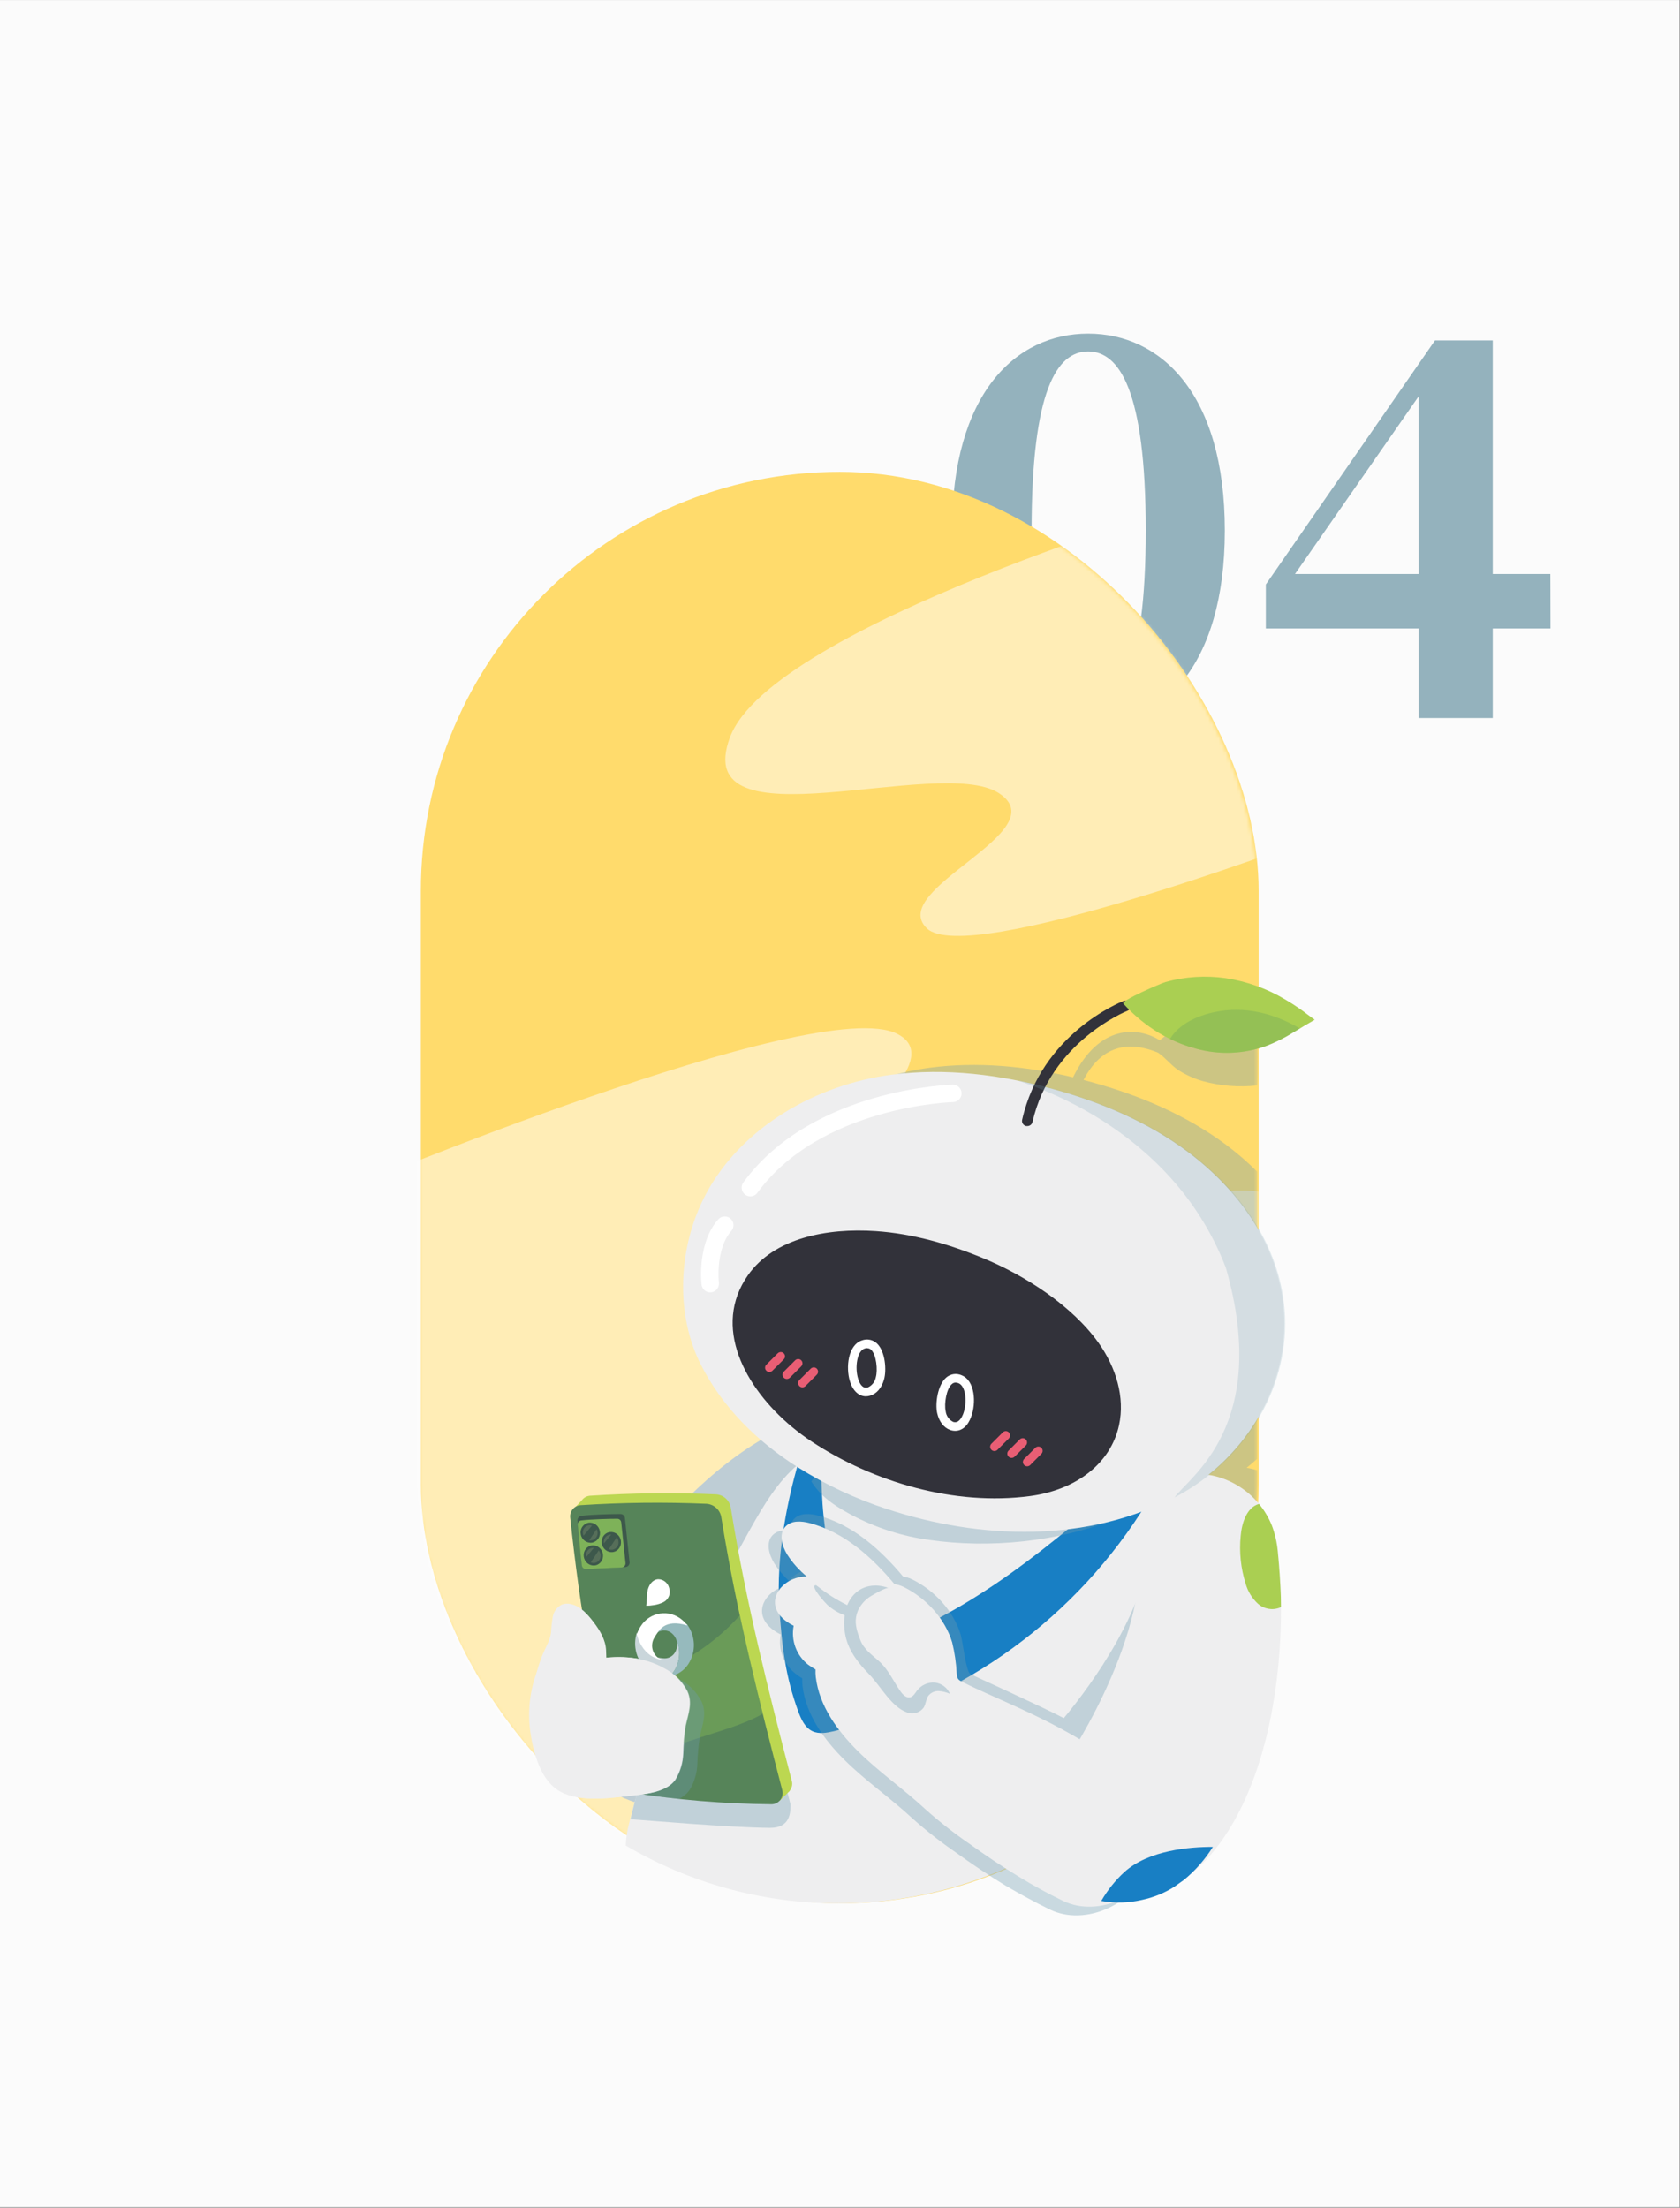 <svg id="eW2LFcyJe8v1" xmlns="http://www.w3.org/2000/svg" xmlns:xlink="http://www.w3.org/1999/xlink" viewBox="0 0 411 540" shape-rendering="geometricPrecision" text-rendering="geometricPrecision"><rect x="0" y="0" width="411" height="540" fill="#808080" stroke="none"/><style><![CDATA[#eW2LFcyJe8v11 {animation: eW2LFcyJe8v11__m 3000ms linear infinite normal forwards}@keyframes eW2LFcyJe8v11__m { 0% {d: path('M344.5,95C344.5,95,221.5,131,209.5,163C197.5,195,269.5,168,286.5,179C303.5,190,254.25,206.46,265.88,217.73C277.51,229,373.5,193,373.5,193Z')} 50% {d: path('M344.5,95C344.5,95,181.304,131.27,176.03,172.77C170.756,214.27,300.493,152,317.493,163C334.493,174,299.77,195.37,311.4,206.64C323.03,217.91,373.5,193,373.5,193Z');animation-timing-function: cubic-bezier(0.445,0.05,0.55,0.95)} 100% {d: path('M344.5,95C344.5,95,221.5,131,209.5,163C197.5,195,269.5,168,286.5,179C303.5,190,254.25,206.46,265.88,217.73C277.51,229,373.5,193,373.5,193Z')}} #eW2LFcyJe8v12 {animation: eW2LFcyJe8v12__m 3000ms linear infinite normal forwards}@keyframes eW2LFcyJe8v12__m { 0% {d: path('M98.5,293C98.5,293,234.5,236,257.5,248C280.5,260,195.5,305,203.5,324C211.5,343,357.5,269,377.5,301C397.5,333,165.5,425,172.5,445C179.5,465,265.5,408,284.5,429C303.5,450,179.5,509,179.5,509C179.5,509,40.5,414,98.5,293Z')} 50% {d: path('M98.5,293C98.5,293,144.068,276.854,167.068,288.854C190.068,300.854,133.79,332.9,148.752,363.25C163.714,393.6,250.452,317.477,270.452,349.477C290.452,381.477,215.937,397.973,222.937,417.973C229.937,437.973,381.1,357.566,400.1,378.566C419.1,399.566,179.5,509,179.5,509C179.5,509,40.5,414,98.5,293Z');animation-timing-function: cubic-bezier(0.445,0.05,0.55,0.95)} 100% {d: path('M98.5,293C98.5,293,234.5,236,257.5,248C280.5,260,195.5,305,203.5,324C211.5,343,357.5,269,377.5,301C397.5,333,165.5,425,172.5,445C179.5,465,265.5,408,284.5,429C303.5,450,179.5,509,179.5,509C179.5,509,40.5,414,98.5,293Z')}} #eW2LFcyJe8v17_to {animation: eW2LFcyJe8v17_to__to 3000ms linear infinite normal forwards}@keyframes eW2LFcyJe8v17_to__to { 0% {transform: translate(261.924px,367.244px)} 23.333% {transform: translate(264.921px,370.014px);animation-timing-function: cubic-bezier(0.445,0.05,0.55,0.95)} 46.667% {transform: translate(261.924px,367.244px)} 50% {transform: translate(261.924px,367.244px)} 73.333% {transform: translate(264.921px,370.014px);animation-timing-function: cubic-bezier(0.445,0.05,0.55,0.95)} 96.667% {transform: translate(261.924px,367.244px)} 100% {transform: translate(261.924px,367.244px)}} #eW2LFcyJe8v17_tr {animation: eW2LFcyJe8v17_tr__tr 3000ms linear infinite normal forwards}@keyframes eW2LFcyJe8v17_tr__tr { 0% {transform: rotate(0deg)} 23.333% {transform: rotate(10deg);animation-timing-function: cubic-bezier(0.445,0.05,0.55,0.95)} 46.667% {transform: rotate(0deg)} 50% {transform: rotate(0deg)} 73.333% {transform: rotate(10deg);animation-timing-function: cubic-bezier(0.445,0.05,0.55,0.95)} 96.667% {transform: rotate(0deg)} 100% {transform: rotate(0deg)}} #eW2LFcyJe8v26 {animation: eW2LFcyJe8v26__m 3000ms linear infinite normal forwards}@keyframes eW2LFcyJe8v26__m { 0% {d: path('M359.5,407C360.34,381.16,332.21,363.84,330.62,391.61C329.44,412.15,313.57,433.83,305.38,443.73C298.88,440.32,279.86,431.75,278.63,431.12C277.4,430.49,276.58,422.799,275.87,419.89C273.79,412.99,268.29,407.1,261.87,403.96C261.075,403.573,260.225,403.314,259.35,403.19C252.82,395.38,244.88,388.32,235.09,385.73C232.71,385.1,229.82,384.88,228.09,386.68C226.14,388.78,227.09,392.22,228.61,394.68C230.143,397.061,232.043,399.184,234.24,400.97C227.24,400.76,220.96,408.63,228.59,413.97C229.181,414.387,229.806,414.751,230.46,415.06C229.642,419.274,231.253,423.591,234.63,426.24C235.29,426.75,235.98,427.24,236.68,427.65C236.648,428.367,236.672,429.086,236.75,429.8C237.75,438.14,242.97,445.21,248.75,450.97C254.89,457.07,262.06,461.97,268.39,467.88C272.266,471.322,276.35,474.521,280.62,477.46C285.28,480.83,290.06,484.04,294.97,487.03C299.08,489.53,303.31,491.88,307.65,493.97C317.74,498.82,331.57,492.34,335.4,482.2C335.59,481.71,335.75,481.2,335.9,480.73C354.78,466,358.44,439.52,359.5,407Z')} 23.333% {d: path('M359.5,407C360.34,381.16,324.641,368.517,323.051,396.287C321.871,416.827,310.696,438.762,302.506,448.662C294.911,447.47,271.028,443.278,269.798,442.648C268.568,442.018,265.88,437.518,263.62,434.41C258.26,427.131,254.661,422.312,248.241,419.172C247.446,418.786,246.596,418.526,245.721,418.402C239.191,410.592,227.475,407.7,217.685,405.11C215.305,404.48,211.988,405.2,210.258,407C208.308,409.1,210.176,410.43,211.696,412.89C213.229,415.271,221.108,414.614,223.305,416.4C216.305,416.19,210.025,424.06,217.655,429.4C218.246,429.817,218.872,430.181,219.525,430.49C218.708,434.704,220.318,439.021,223.695,441.67C224.355,442.18,225.045,442.67,225.745,443.08C225.714,443.797,225.737,444.516,225.815,445.23C226.815,453.57,235.245,452.328,241.025,458.088C247.165,464.188,262.06,461.97,268.39,467.88C272.266,471.322,276.35,474.521,280.62,477.46C285.28,480.83,290.06,484.04,294.97,487.03C299.08,489.53,303.31,491.88,307.65,493.97C317.74,498.82,331.57,492.34,335.4,482.2C335.59,481.71,335.75,481.2,335.9,480.73C354.78,466,358.44,439.52,359.5,407Z');animation-timing-function: cubic-bezier(0.445,0.05,0.55,0.95)} 50% {d: path('M359.5,407C360.34,381.16,332.21,363.84,330.62,391.61C329.44,412.15,313.57,433.83,305.38,443.73C298.88,440.32,279.86,431.75,278.63,431.12C277.4,430.49,276.58,422.799,275.87,419.89C273.79,412.99,268.29,407.1,261.87,403.96C261.075,403.573,260.225,403.314,259.35,403.19C252.82,395.38,244.88,388.32,235.09,385.73C232.71,385.1,229.82,384.88,228.09,386.68C226.14,388.78,227.09,392.22,228.61,394.68C230.143,397.061,232.043,399.184,234.24,400.97C227.24,400.76,220.96,408.63,228.59,413.97C229.181,414.387,229.806,414.751,230.46,415.06C229.642,419.274,231.253,423.591,234.63,426.24C235.29,426.75,235.98,427.24,236.68,427.65C236.648,428.367,236.672,429.086,236.75,429.8C237.75,438.14,242.97,445.21,248.75,450.97C254.89,457.07,262.06,461.97,268.39,467.88C272.266,471.322,276.35,474.521,280.62,477.46C285.28,480.83,290.06,484.04,294.97,487.03C299.08,489.53,303.31,491.88,307.65,493.97C317.74,498.82,331.57,492.34,335.4,482.2C335.59,481.71,335.75,481.2,335.9,480.73C354.78,466,358.44,439.52,359.5,407Z')} 53.333% {d: path('M359.5,407C360.34,381.16,332.21,363.84,330.62,391.61C329.44,412.15,313.57,433.83,305.38,443.73C298.88,440.32,279.86,431.75,278.63,431.12C277.4,430.49,276.58,422.799,275.87,419.89C273.79,412.99,268.29,407.1,261.87,403.96C261.075,403.573,260.225,403.314,259.35,403.19C252.82,395.38,244.88,388.32,235.09,385.73C232.71,385.1,229.82,384.88,228.09,386.68C226.14,388.78,227.09,392.22,228.61,394.68C230.143,397.061,232.043,399.184,234.24,400.97C227.24,400.76,220.96,408.63,228.59,413.97C229.181,414.387,229.806,414.751,230.46,415.06C229.642,419.274,231.253,423.591,234.63,426.24C235.29,426.75,235.98,427.24,236.68,427.65C236.648,428.367,236.672,429.086,236.75,429.8C237.75,438.14,242.97,445.21,248.75,450.97C254.89,457.07,262.06,461.97,268.39,467.88C272.266,471.322,276.35,474.521,280.62,477.46C285.28,480.83,290.06,484.04,294.97,487.03C299.08,489.53,303.31,491.88,307.65,493.97C317.74,498.82,331.57,492.34,335.4,482.2C335.59,481.71,335.75,481.2,335.9,480.73C354.78,466,358.44,439.52,359.5,407Z')} 76.667% {d: path('M359.5,407C360.34,381.16,324.641,368.517,323.051,396.287C321.871,416.827,310.696,438.762,302.506,448.662C294.911,447.47,271.028,443.278,269.798,442.648C268.568,442.018,265.88,437.518,263.62,434.41C258.26,427.131,254.661,422.312,248.241,419.172C247.446,418.786,246.596,418.526,245.721,418.402C239.191,410.592,227.475,407.7,217.685,405.11C215.305,404.48,211.988,405.2,210.258,407C208.308,409.1,210.176,410.43,211.696,412.89C213.229,415.271,221.108,414.614,223.305,416.4C216.305,416.19,210.025,424.06,217.655,429.4C218.246,429.817,218.872,430.181,219.525,430.49C218.708,434.704,220.318,439.021,223.695,441.67C224.355,442.18,225.045,442.67,225.745,443.08C225.714,443.797,225.737,444.516,225.815,445.23C226.815,453.57,235.245,452.328,241.025,458.088C247.165,464.188,262.06,461.97,268.39,467.88C272.266,471.322,276.35,474.521,280.62,477.46C285.28,480.83,290.06,484.04,294.97,487.03C299.08,489.53,303.31,491.88,307.65,493.97C317.74,498.82,331.57,492.34,335.4,482.2C335.59,481.71,335.75,481.2,335.9,480.73C354.78,466,358.44,439.52,359.5,407Z');animation-timing-function: cubic-bezier(0.445,0.05,0.55,0.95)} 100% {d: path('M359.5,407C360.34,381.16,332.21,363.84,330.62,391.61C329.44,412.15,313.57,433.83,305.38,443.73C298.88,440.32,279.86,431.75,278.63,431.12C277.4,430.49,276.58,422.799,275.87,419.89C273.79,412.99,268.29,407.1,261.87,403.96C261.075,403.573,260.225,403.314,259.35,403.19C252.82,395.38,244.88,388.32,235.09,385.73C232.71,385.1,229.82,384.88,228.09,386.68C226.14,388.78,227.09,392.22,228.61,394.68C230.143,397.061,232.043,399.184,234.24,400.97C227.24,400.76,220.96,408.63,228.59,413.97C229.181,414.387,229.806,414.751,230.46,415.06C229.642,419.274,231.253,423.591,234.63,426.24C235.29,426.75,235.98,427.24,236.68,427.65C236.648,428.367,236.672,429.086,236.75,429.8C237.75,438.14,242.97,445.21,248.75,450.97C254.89,457.07,262.06,461.97,268.39,467.88C272.266,471.322,276.35,474.521,280.62,477.46C285.28,480.83,290.06,484.04,294.97,487.03C299.08,489.53,303.31,491.88,307.65,493.97C317.74,498.82,331.57,492.34,335.4,482.2C335.59,481.71,335.75,481.2,335.9,480.73C354.78,466,358.44,439.52,359.5,407Z')}} #eW2LFcyJe8v27_tr {animation: eW2LFcyJe8v27_tr__tr 3000ms linear infinite normal forwards}@keyframes eW2LFcyJe8v27_tr__tr { 0% {transform: translate(329.07px,494.997px) rotate(0deg)} 23.333% {transform: translate(329.07px,494.997px) rotate(-11.246deg);animation-timing-function: cubic-bezier(0.445,0.05,0.55,0.95)} 50% {transform: translate(329.07px,494.997px) rotate(0deg)} 53.333% {transform: translate(329.07px,494.997px) rotate(0deg)} 76.667% {transform: translate(329.07px,494.997px) rotate(-11.246deg);animation-timing-function: cubic-bezier(0.445,0.05,0.55,0.95)} 100% {transform: translate(329.07px,494.997px) rotate(0deg)}} #eW2LFcyJe8v31_to {animation: eW2LFcyJe8v31_to__to 3000ms linear infinite normal forwards}@keyframes eW2LFcyJe8v31_to__to { 0% {transform: translate(357.23px,380.71px)} 23.333% {transform: translate(354.377px,385.77px);animation-timing-function: cubic-bezier(0.445,0.05,0.55,0.95)} 50% {transform: translate(357.23px,380.71px)} 53.333% {transform: translate(357.23px,380.71px)} 76.667% {transform: translate(354.377px,385.77px);animation-timing-function: cubic-bezier(0.445,0.05,0.55,0.95)} 100% {transform: translate(357.23px,380.71px)}} #eW2LFcyJe8v31_tr {animation: eW2LFcyJe8v31_tr__tr 3000ms linear infinite normal forwards}@keyframes eW2LFcyJe8v31_tr__tr { 0% {transform: rotate(0deg)} 23.333% {transform: rotate(1.154deg);animation-timing-function: cubic-bezier(0.445,0.05,0.55,0.95)} 50% {transform: rotate(0deg)} 53.333% {transform: rotate(0deg)} 76.667% {transform: rotate(1.154deg);animation-timing-function: cubic-bezier(0.445,0.05,0.55,0.95)} 100% {transform: rotate(0deg)}} #eW2LFcyJe8v35_tr {animation: eW2LFcyJe8v35_tr__tr 3000ms linear infinite normal forwards}@keyframes eW2LFcyJe8v35_tr__tr { 0% {transform: translate(259.805px,383.562px) rotate(0deg)} 20% {transform: translate(259.805px,383.562px) rotate(5deg);animation-timing-function: cubic-bezier(0.445,0.05,0.55,0.95)} 46.667% {transform: translate(259.805px,383.562px) rotate(0deg)} 50% {transform: translate(259.805px,383.562px) rotate(0deg)} 73.333% {transform: translate(259.805px,383.562px) rotate(5deg);animation-timing-function: cubic-bezier(0.445,0.05,0.55,0.95)} 100% {transform: translate(259.805px,383.562px) rotate(0deg)}} #eW2LFcyJe8v36_ts {animation: eW2LFcyJe8v36_ts__ts 3000ms linear infinite normal forwards}@keyframes eW2LFcyJe8v36_ts__ts { 0% {transform: translate(285.5px,378.482px) scale(0.864,0.934)} 23.333% {transform: translate(285.5px,378.482px) scale(0.864,1.167);animation-timing-function: cubic-bezier(0.445,0.05,0.55,0.95)} 50% {transform: translate(285.5px,378.482px) scale(0.864,0.934)} 53.333% {transform: translate(285.5px,378.482px) scale(0.864,0.934)} 76.667% {transform: translate(285.5px,378.482px) scale(0.864,1.167);animation-timing-function: cubic-bezier(0.445,0.05,0.55,0.95)} 100% {transform: translate(285.5px,378.482px) scale(0.864,0.934)}} #eW2LFcyJe8v47_tr {animation: eW2LFcyJe8v47_tr__tr 3000ms linear infinite normal forwards}@keyframes eW2LFcyJe8v47_tr__tr { 0% {transform: translate(293.409px,274.381px) rotate(0deg)} 23.333% {transform: translate(293.409px,274.381px) rotate(10deg);animation-timing-function: cubic-bezier(0.39,0.575,0.565,1)} 50% {transform: translate(293.409px,274.381px) rotate(0deg)} 53.333% {transform: translate(293.409px,274.381px) rotate(0deg)} 76.667% {transform: translate(293.409px,274.381px) rotate(10deg);animation-timing-function: cubic-bezier(0.39,0.575,0.565,1)} 100% {transform: translate(293.409px,274.381px) rotate(0deg)}} #eW2LFcyJe8v49_tr {animation: eW2LFcyJe8v49_tr__tr 3000ms linear infinite normal forwards}@keyframes eW2LFcyJe8v49_tr__tr { 0% {transform: translate(323.266px,241.948px) rotate(0deg)} 23.333% {transform: translate(323.266px,241.948px) rotate(5deg);animation-timing-function: cubic-bezier(0.445,0.05,0.55,0.95)} 50% {transform: translate(323.266px,241.948px) rotate(0deg)} 53.333% {transform: translate(323.266px,241.948px) rotate(0deg)} 76.667% {transform: translate(323.266px,241.948px) rotate(5deg);animation-timing-function: cubic-bezier(0.445,0.05,0.55,0.95)} 100% {transform: translate(323.266px,241.948px) rotate(0deg)}} #eW2LFcyJe8v51 {animation: eW2LFcyJe8v51__m 3000ms linear infinite normal forwards}@keyframes eW2LFcyJe8v51__m { 0% {d: path('M371.39,248.15L373.39,246.96C366,242.63,357.58,240.43,348.84,242.29C344.13,243.29,338.76,245.62,336.19,249.97C338.602,251.156,341.128,252.094,343.73,252.77C350.32,254.572,357.305,254.293,363.73,251.97C366.4,250.945,368.965,249.665,371.39,248.15Z')} 23.333% {d: path('M371.39,248.15L373.39,246.96C366.514,246.324,358.456,246.748,352.669,246.952C344.407,247.325,338.631,249.091,336.19,249.97C338.602,251.156,341.128,252.094,343.73,252.77C350.32,254.572,357.305,254.293,363.73,251.97C366.4,250.945,368.965,249.665,371.39,248.15Z');animation-timing-function: cubic-bezier(0.445,0.05,0.55,0.95)} 50% {d: path('M371.39,248.15L373.39,246.96C366,242.63,357.58,240.43,348.84,242.29C344.13,243.29,338.76,245.62,336.19,249.97C338.602,251.156,341.128,252.094,343.73,252.77C350.32,254.572,357.305,254.293,363.73,251.97C366.4,250.945,368.965,249.665,371.39,248.15Z')} 53.333% {d: path('M371.39,248.15L373.39,246.96C366,242.63,357.58,240.43,348.84,242.29C344.13,243.29,338.76,245.62,336.19,249.97C338.602,251.156,341.128,252.094,343.73,252.77C350.32,254.572,357.305,254.293,363.73,251.97C366.4,250.945,368.965,249.665,371.39,248.15Z')} 76.667% {d: path('M371.39,248.15L373.39,246.96C366.514,246.324,358.456,246.748,352.669,246.952C344.407,247.325,338.631,249.091,336.19,249.97C338.602,251.156,341.128,252.094,343.73,252.77C350.32,254.572,357.305,254.293,363.73,251.97C366.4,250.945,368.965,249.665,371.39,248.15Z');animation-timing-function: cubic-bezier(0.445,0.05,0.55,0.95)} 100% {d: path('M371.39,248.15L373.39,246.96C366,242.63,357.58,240.43,348.84,242.29C344.13,243.29,338.76,245.62,336.19,249.97C338.602,251.156,341.128,252.094,343.73,252.77C350.32,254.572,357.305,254.293,363.73,251.97C366.4,250.945,368.965,249.665,371.39,248.15Z')}} #eW2LFcyJe8v52 {animation: eW2LFcyJe8v52_s_do 3000ms linear infinite normal forwards}@keyframes eW2LFcyJe8v52_s_do { 0% {stroke-dashoffset: 0} 23.333% {stroke-dashoffset: 35;animation-timing-function: cubic-bezier(0.445,0.05,0.55,0.95)} 50% {stroke-dashoffset: 0} 53.333% {stroke-dashoffset: 0} 76.667% {stroke-dashoffset: 35;animation-timing-function: cubic-bezier(0.445,0.05,0.55,0.95)} 100% {stroke-dashoffset: 0}} #eW2LFcyJe8v53 {animation: eW2LFcyJe8v53_s_do 3000ms linear infinite normal forwards}@keyframes eW2LFcyJe8v53_s_do { 0% {stroke-dashoffset: 0} 23.333% {stroke-dashoffset: 17.7;animation-timing-function: cubic-bezier(0.445,0.05,0.55,0.95)} 50% {stroke-dashoffset: 0} 53.333% {stroke-dashoffset: 0} 76.667% {stroke-dashoffset: 17.7;animation-timing-function: cubic-bezier(0.445,0.05,0.55,0.95)} 100% {stroke-dashoffset: 0}} #eW2LFcyJe8v54 {animation: eW2LFcyJe8v54__m 3000ms linear infinite normal forwards}@keyframes eW2LFcyJe8v54__m { 0% {d: path('M351.296,314.984C364.247,360.289,340.581,374.995,336.6,380.71L337.54,380.22C356.08,370.22,369.03,350.51,368.23,329.09C367.5,309.66,355.83,293.09,340.59,281.71C329.19,273.22,315.87,267.58,302.17,263.8Q297.07,262.39,291.86,261.34C292.925,262.171,335.268,273.287,351.296,314.984Z')} 23.333% {d: path('M357.437,316.176C370.388,361.48,340.581,374.995,336.6,380.71L337.54,380.22C356.08,370.22,369.03,350.51,368.23,329.09C367.5,309.66,355.83,293.09,340.59,281.71C329.19,273.22,315.87,267.58,302.17,263.8Q297.07,262.39,291.86,261.34C292.925,262.171,341.409,274.479,357.437,316.176Z');animation-timing-function: cubic-bezier(0.445,0.05,0.55,0.95)} 50% {d: path('M351.296,314.984C364.247,360.289,340.581,374.995,336.6,380.71L337.54,380.22C356.08,370.22,369.03,350.51,368.23,329.09C367.5,309.66,355.83,293.09,340.59,281.71C329.19,273.22,315.87,267.58,302.17,263.8Q297.07,262.39,291.86,261.34C292.925,262.171,335.268,273.287,351.296,314.984Z')} 53.333% {d: path('M351.296,314.984C364.247,360.289,340.581,374.995,336.6,380.71L337.54,380.22C356.08,370.22,369.03,350.51,368.23,329.09C367.5,309.66,355.83,293.09,340.59,281.71C329.19,273.22,315.87,267.58,302.17,263.8Q297.07,262.39,291.86,261.34C292.925,262.171,335.268,273.287,351.296,314.984Z')} 76.667% {d: path('M357.437,316.176C370.388,361.48,340.581,374.995,336.6,380.71L337.54,380.22C356.08,370.22,369.03,350.51,368.23,329.09C367.5,309.66,355.83,293.09,340.59,281.71C329.19,273.22,315.87,267.58,302.17,263.8Q297.07,262.39,291.86,261.34C292.925,262.171,341.409,274.479,357.437,316.176Z');animation-timing-function: cubic-bezier(0.445,0.05,0.55,0.95)} 100% {d: path('M351.296,314.984C364.247,360.289,340.581,374.995,336.6,380.71L337.54,380.22C356.08,370.22,369.03,350.51,368.23,329.09C367.5,309.66,355.83,293.09,340.59,281.71C329.19,273.22,315.87,267.58,302.17,263.8Q297.07,262.39,291.86,261.34C292.925,262.171,335.268,273.287,351.296,314.984Z')}} #eW2LFcyJe8v55_to {animation: eW2LFcyJe8v55_to__to 3000ms linear infinite normal forwards}@keyframes eW2LFcyJe8v55_to__to { 0% {transform: translate(155.212px,359.396px)} 46.667% {transform: translate(155.212px,345.834px);animation-timing-function: cubic-bezier(0.445,0.05,0.55,0.95)} 100% {transform: translate(155.212px,359.396px)}} #eW2LFcyJe8v55_ts {animation: eW2LFcyJe8v55_ts__ts 3000ms linear infinite normal forwards}@keyframes eW2LFcyJe8v55_ts__ts { 0% {transform: scale(0,0)} 3.333% {transform: scale(0,0)} 16.667% {transform: scale(1.2,1.2);animation-timing-function: cubic-bezier(0,0,0.58,1)} 26.667% {transform: scale(1,1)} 63.333% {transform: scale(1,1)} 76.667% {transform: scale(1.2,1.2);animation-timing-function: cubic-bezier(0,0,0.58,1)} 83.333% {transform: scale(0,0)} 100% {transform: scale(0,0)}} #eW2LFcyJe8v56_to {animation: eW2LFcyJe8v56_to__to 3000ms linear infinite normal forwards}@keyframes eW2LFcyJe8v56_to__to { 0% {transform: translate(173.695px,310.602px)} 46.667% {transform: translate(173.695px,318.796px);animation-timing-function: cubic-bezier(0.445,0.05,0.55,0.95)} 100% {transform: translate(173.695px,310.602px)}} #eW2LFcyJe8v58 {animation: eW2LFcyJe8v58__m 3000ms linear infinite normal forwards}@keyframes eW2LFcyJe8v58__m { 0% {d: path('M207.6,318.61L207.6,288.21C203.081,293.6,197.333,297.825,190.84,300.53C179.909,304.886,168.53,308.022,156.91,309.88C147.22,311.39,136.96,310.97,127.79,314.72L127.79,318.61C127.79,324.133,132.267,328.61,137.79,328.61L144,328.61C146.86,333.3,151.6,338.77,158.69,340.4C158.69,340.4,154.31,334.55,154.34,328.61L197.6,328.61C203.123,328.61,207.6,324.133,207.6,318.61Z')} 46.667% {d: path('M207.6,318.61L207.6,295.667C205.334,306.337,197.202,308.856,190.709,311.56C179.777,315.916,173.548,319.507,158.247,321.113C142.523,322.973,135.337,319.676,127.983,315.279L127.983,319.169C127.983,324.691,132.267,328.61,137.79,328.61L144,328.61C146.86,333.3,151.6,338.77,158.69,340.4C158.69,340.4,154.31,334.55,154.34,328.61L197.6,328.61C203.123,328.61,207.6,324.133,207.6,318.61Z');animation-timing-function: cubic-bezier(0.445,0.05,0.55,0.95)} 100% {d: path('M207.6,318.61L207.6,288.21C203.081,293.6,197.333,297.825,190.84,300.53C179.909,304.886,168.53,308.022,156.91,309.88C147.22,311.39,136.96,310.97,127.79,314.72L127.79,318.61C127.79,324.133,132.267,328.61,137.79,328.61L144,328.61C146.86,333.3,151.6,338.77,158.69,340.4C158.69,340.4,154.31,334.55,154.34,328.61L197.6,328.61C203.123,328.61,207.6,324.133,207.6,318.61Z')}} #eW2LFcyJe8v60_to {animation: eW2LFcyJe8v60_to__to 3000ms linear infinite normal forwards}@keyframes eW2LFcyJe8v60_to__to { 0% {transform: translate(260.699px,256.336px)} 53.333% {transform: translate(260.699px,242.487px);animation-timing-function: cubic-bezier(0.445,0.05,0.55,0.95)} 100% {transform: translate(260.699px,256.336px)}} #eW2LFcyJe8v60_ts {animation: eW2LFcyJe8v60_ts__ts 3000ms linear infinite normal forwards}@keyframes eW2LFcyJe8v60_ts__ts { 0% {transform: scale(0,0)} 10% {transform: scale(0,0)} 23.333% {transform: scale(1.2,1.2);animation-timing-function: cubic-bezier(0,0,0.58,1)} 33.333% {transform: scale(1,1)} 70% {transform: scale(1,1)} 83.333% {transform: scale(1.2,1.2);animation-timing-function: cubic-bezier(0,0,0.58,1)} 90% {transform: scale(0,0)} 100% {transform: scale(0,0)}} #eW2LFcyJe8v61_to {animation: eW2LFcyJe8v61_to__to 3000ms linear infinite normal forwards}@keyframes eW2LFcyJe8v61_to__to { 0% {transform: translate(249.095px,227.486px)} 53.333% {transform: translate(249.095px,234.509px);animation-timing-function: cubic-bezier(0.445,0.05,0.55,0.95)} 100% {transform: translate(249.095px,227.486px)}} #eW2LFcyJe8v66 {animation: eW2LFcyJe8v66__m 3000ms linear infinite normal forwards}@keyframes eW2LFcyJe8v66__m { 0% {d: path('M267.52,243L274,243C279.523,243,284,238.523,284,233L284,210.54C283.54,211.18,283.09,211.82,282.65,212.47C279.82,216.64,277.23,221.17,273.26,224.38C267.93,228.69,260.99,229.6,254.37,229.77C242.37,230.08,209.329,234.607,204.72,236.2C206.115,240.217,209.898,242.913,214.15,242.92L254.49,242.97C257.25,249.91,250.8,258.48,250.8,258.48C259.94,256.44,265.17,248,267.52,243Z')} 53.333% {d: path('M267.52,243L274,243C279.523,243,284,238.523,284,233L284.019,216.605C283.559,217.245,283.109,217.885,282.669,218.535C279.839,222.705,277.46,226.221,273.49,229.431C268.16,233.741,254.337,237.69,247.717,237.86C235.717,238.17,213.1,242.01,204.72,236.2C206.115,240.217,209.898,242.913,214.15,242.92L254.49,242.97C257.25,249.91,250.8,258.48,250.8,258.48C259.94,256.44,265.17,248,267.52,243Z');animation-timing-function: cubic-bezier(0.445,0.05,0.55,0.95)} 100% {d: path('M267.52,243L274,243C279.523,243,284,238.523,284,233L284,210.54C283.54,211.18,283.09,211.82,282.65,212.47C279.82,216.64,277.23,221.17,273.26,224.38C267.93,228.69,260.99,229.6,254.37,229.77C242.37,230.08,209.329,234.607,204.72,236.2C206.115,240.217,209.898,242.913,214.15,242.92L254.49,242.97C257.25,249.91,250.8,258.48,250.8,258.48C259.94,256.44,265.17,248,267.52,243Z')}} #eW2LFcyJe8v67_to {animation: eW2LFcyJe8v67_to__to 3000ms linear infinite normal forwards}@keyframes eW2LFcyJe8v67_to__to { 0% {transform: translate(204.769px,156.013px)} 66.667% {transform: translate(204.769px,140.9px);animation-timing-function: cubic-bezier(0.445,0.05,0.55,0.95)} 100% {transform: translate(204.769px,156.013px)}} #eW2LFcyJe8v67_ts {animation: eW2LFcyJe8v67_ts__ts 3000ms linear infinite normal forwards}@keyframes eW2LFcyJe8v67_ts__ts { 0% {transform: scale(0,0)} 20% {transform: scale(0,0)} 33.333% {transform: scale(1.2,1.2);animation-timing-function: cubic-bezier(0,0,0.58,1)} 43.333% {transform: scale(1,1)} 80% {transform: scale(1,1)} 93.333% {transform: scale(1.2,1.2);animation-timing-function: cubic-bezier(0,0,0.58,1)} 100% {transform: scale(0,0)}} #eW2LFcyJe8v68_to {animation: eW2LFcyJe8v68_to__to 3000ms linear infinite normal forwards}@keyframes eW2LFcyJe8v68_to__to { 0% {transform: translate(211.81px,116.079px)} 66.667% {transform: translate(211.81px,123.883px);animation-timing-function: cubic-bezier(0.445,0.05,0.55,0.95)} 100% {transform: translate(211.81px,116.079px)}} #eW2LFcyJe8v70 {animation: eW2LFcyJe8v70__m 3000ms linear infinite normal forwards}@keyframes eW2LFcyJe8v70__m { 0% {d: path('M246.72,88.93C245.406,88.82,244.084,88.82,242.77,88.93C234.77,89.64,228.12,94.41,222.12,99.37C213.37,106.61,205.48,114.13,193.64,115.37C184.77,116.28,175.71,114.74,166.9,116.07L166.9,124.31C166.9,129.833,171.377,134.31,176.9,134.31L219.08,134.31C218.52,139.75,214.79,144.74,214.79,144.74C221.21,143.25,225.69,138.64,228.61,134.31L236.72,134.31C242.243,134.31,246.72,129.833,246.72,124.31Z')} 66.667% {d: path('M246.72,101.02C245.406,100.91,244.084,100.91,242.77,101.02C238.535,101.02,230.697,102.401,224.697,107.361C215.947,114.601,207.256,123.03,195.416,124.27C186.546,125.18,176.381,123.103,166.9,116.07L166.9,124.31C166.9,129.833,171.377,134.31,176.9,134.31L219.08,134.31C218.52,139.75,214.79,144.74,214.79,144.74C221.21,143.25,225.69,138.64,228.61,134.31L236.72,134.31C242.243,134.31,246.72,129.833,246.72,124.31Z');animation-timing-function: cubic-bezier(0.445,0.05,0.55,0.95)} 100% {d: path('M246.72,88.93C245.406,88.82,244.084,88.82,242.77,88.93C234.77,89.64,228.12,94.41,222.12,99.37C213.37,106.61,205.48,114.13,193.64,115.37C184.77,116.28,175.71,114.74,166.9,116.07L166.9,124.31C166.9,129.833,171.377,134.31,176.9,134.31L219.08,134.31C218.52,139.75,214.79,144.74,214.79,144.74C221.21,143.25,225.69,138.64,228.61,134.31L236.72,134.31C242.243,134.31,246.72,129.833,246.72,124.31Z')}} #eW2LFcyJe8v72_to {animation: eW2LFcyJe8v72_to__to 3000ms linear infinite normal forwards}@keyframes eW2LFcyJe8v72_to__to { 0% {transform: translate(122.059px,246.915px)} 60% {transform: translate(122.059px,231.235px)} 100% {transform: translate(122.059px,231.235px)}} #eW2LFcyJe8v72_ts {animation: eW2LFcyJe8v72_ts__ts 3000ms linear infinite normal forwards}@keyframes eW2LFcyJe8v72_ts__ts { 0% {transform: scale(0,0)} 16.667% {transform: scale(0,0)} 30% {transform: scale(1.2,1.2);animation-timing-function: cubic-bezier(0,0,0.58,1)} 40% {transform: scale(1,1)} 76.667% {transform: scale(1,1)} 90% {transform: scale(1.2,1.2);animation-timing-function: cubic-bezier(0,0,0.58,1)} 96.667% {transform: scale(0,0)} 100% {transform: scale(0,0)}} #eW2LFcyJe8v73_to {animation: eW2LFcyJe8v73_to__to 3000ms linear infinite normal forwards}@keyframes eW2LFcyJe8v73_to__to { 0% {transform: translate(115.85px,211.291px)} 60% {transform: translate(115.85px,219.268px);animation-timing-function: cubic-bezier(0.445,0.05,0.55,0.95)} 100% {transform: translate(115.85px,211.291px)}} #eW2LFcyJe8v75 {animation: eW2LFcyJe8v75__m 3000ms linear infinite normal forwards}@keyframes eW2LFcyJe8v75__m { 0% {d: path('M111.88,210.55C102.16,215.05,91.4,217.1,80.77,217.91C77.83,218.13,74.42,218.03,70.98,218.14L70.98,219.7C70.98,225.223,75.457,229.7,80.98,229.7L88.72,229.7C91.53,234.52,96.39,240.44,103.83,242.15C103.83,242.15,99.1,235.86,99.48,229.69L140.8,229.69C146.323,229.69,150.8,225.213,150.8,219.69L150.8,183.5C145.897,184.726,141.366,187.129,137.6,190.5C129,197.6,122.31,205.73,111.88,210.55Z')} 60% {d: path('M115.38,218.14C105.66,222.64,97.131,223.371,86.501,224.181C79.568,224.401,73.564,221.005,70.98,218.14L70.98,219.7C70.98,225.223,75.457,229.7,80.98,229.7L88.72,229.7C91.53,234.52,96.39,240.44,103.83,242.15C103.83,242.15,99.1,235.86,99.48,229.69L140.8,229.69C146.323,229.69,150.8,225.213,150.8,219.69L150.591,195.577C145.687,196.803,141.157,199.206,137.391,202.577C128.791,209.677,125.81,213.32,115.38,218.14Z');animation-timing-function: cubic-bezier(0.445,0.05,0.55,0.95)} 100% {d: path('M111.88,210.55C102.16,215.05,91.4,217.1,80.77,217.91C77.83,218.13,74.42,218.03,70.98,218.14L70.98,219.7C70.98,225.223,75.457,229.7,80.98,229.7L88.72,229.7C91.53,234.52,96.39,240.44,103.83,242.15C103.83,242.15,99.1,235.86,99.48,229.69L140.8,229.69C146.323,229.69,150.8,225.213,150.8,219.69L150.8,183.5C145.897,184.726,141.366,187.129,137.6,190.5C129,197.6,122.31,205.73,111.88,210.55Z')}} #eW2LFcyJe8v77_tr {animation: eW2LFcyJe8v77_tr__tr 3000ms linear infinite normal forwards}@keyframes eW2LFcyJe8v77_tr__tr { 0% {transform: translate(189.704px,428.57px) rotate(0deg)} 23.333% {transform: translate(189.704px,428.57px) rotate(5deg);animation-timing-function: cubic-bezier(0.445,0.05,0.55,0.95)} 50% {transform: translate(189.704px,428.57px) rotate(0deg)} 53.333% {transform: translate(189.704px,428.57px) rotate(0deg)} 76.667% {transform: translate(189.704px,428.57px) rotate(5deg);animation-timing-function: cubic-bezier(0.445,0.05,0.55,0.95)} 100% {transform: translate(189.704px,428.57px) rotate(0deg)}} #eW2LFcyJe8v78 {animation: eW2LFcyJe8v78__m 3000ms linear infinite normal forwards}@keyframes eW2LFcyJe8v78__m { 0% {d: path('M226.2,470.88C220.03,447.1,214.13,423.76,209.91,399.59C201.793,414.188,194.899,429.433,189.3,445.17C184.3,459.3,181.266,471.135,180.36,475.15C184.876,475.404,208.017,477.498,220.35,477.61C226.2,477.61,226.2,473.16,226.2,470.88Z')} 23.333% {d: path('M226.2,470.88C220.03,447.1,214.13,423.76,209.91,399.59C201.793,414.188,194.899,429.433,189.3,445.17C186.275,458.286,185.392,470.774,184.486,474.789C189.002,475.043,208.017,477.498,220.35,477.61C226.2,477.61,226.2,473.16,226.2,470.88Z');animation-timing-function: cubic-bezier(0.445,0.05,0.55,0.95)} 50% {d: path('M226.2,470.88C220.03,447.1,214.13,423.76,209.91,399.59C201.793,414.188,194.899,429.433,189.3,445.17C184.3,459.3,181.266,471.135,180.36,475.15C184.876,475.404,208.017,477.498,220.35,477.61C226.2,477.61,226.2,473.16,226.2,470.88Z')} 53.333% {d: path('M226.2,470.88C220.03,447.1,214.13,423.76,209.91,399.59C201.793,414.188,194.899,429.433,189.3,445.17C184.3,459.3,181.266,471.135,180.36,475.15C184.876,475.404,208.017,477.498,220.35,477.61C226.2,477.61,226.2,473.16,226.2,470.88Z')} 76.667% {d: path('M226.2,470.88C220.03,447.1,214.13,423.76,209.91,399.59C201.793,414.188,194.899,429.433,189.3,445.17C186.275,458.286,185.392,470.774,184.486,474.789C189.002,475.043,208.017,477.498,220.35,477.61C226.2,477.61,226.2,473.16,226.2,470.88Z');animation-timing-function: cubic-bezier(0.445,0.05,0.55,0.95)} 100% {d: path('M226.2,470.88C220.03,447.1,214.13,423.76,209.91,399.59C201.793,414.188,194.899,429.433,189.3,445.17C184.3,459.3,181.266,471.135,180.36,475.15C184.876,475.404,208.017,477.498,220.35,477.61C226.2,477.61,226.2,473.16,226.2,470.88Z')}} #eW2LFcyJe8v87 {animation: eW2LFcyJe8v87__m 3000ms linear infinite normal forwards}@keyframes eW2LFcyJe8v87__m { 0% {d: path('M176.32,456.25C184.91,455.04,193.64,452.05,201.53,449.43C206.42,447.8,213.37,445.95,218.93,442.81C216.6,433.43,214.37,424.07,212.35,414.63C201.721,426.469,186.99,433.825,171.14,435.21C172.64,442.27,174.35,449.29,176.32,456.25Z')} 23.333% {d: path('M176.249,457.634C184.839,456.424,194.473,455.861,202.363,453.241C207.253,451.611,213.601,447.355,219.161,444.215C218.308,440.295,215.012,428.196,214.467,423.782C203.838,435.62,190.54,445.502,174.69,446.886C175.221,449.34,175.174,454.625,176.249,457.634Z');animation-timing-function: cubic-bezier(0.445,0.05,0.55,0.95)} 46.667% {d: path('M176.32,456.25C184.91,455.04,193.64,452.05,201.53,449.43C206.42,447.8,213.37,445.95,218.93,442.81C216.6,433.43,214.37,424.07,212.35,414.63C201.721,426.469,186.99,433.825,171.14,435.21C172.64,442.27,174.35,449.29,176.32,456.25Z')} 50% {d: path('M176.32,456.25C184.91,455.04,193.64,452.05,201.53,449.43C206.42,447.8,213.37,445.95,218.93,442.81C216.6,433.43,214.37,424.07,212.35,414.63C201.721,426.469,186.99,433.825,171.14,435.21C172.64,442.27,174.35,449.29,176.32,456.25Z')} 73.333% {d: path('M176.249,457.634C184.839,456.424,194.473,455.861,202.363,453.241C207.253,451.611,213.601,447.355,219.161,444.215C218.308,440.295,215.012,428.196,214.467,423.782C203.838,435.62,190.54,445.502,174.69,446.886C175.221,449.34,175.174,454.625,176.249,457.634Z');animation-timing-function: cubic-bezier(0.445,0.05,0.55,0.95)} 96.667% {d: path('M176.32,456.25C184.91,455.04,193.64,452.05,201.53,449.43C206.42,447.8,213.37,445.95,218.93,442.81C216.6,433.43,214.37,424.07,212.35,414.63C201.721,426.469,186.99,433.825,171.14,435.21C172.64,442.27,174.35,449.29,176.32,456.25Z')} 100% {d: path('M176.32,456.25C184.91,455.04,193.64,452.05,201.53,449.43C206.42,447.8,213.37,445.95,218.93,442.81C216.6,433.43,214.37,424.07,212.35,414.63C201.721,426.469,186.99,433.825,171.14,435.21C172.64,442.27,174.35,449.29,176.32,456.25Z')}}]]></style><g style="isolation:isolate" transform="matrix(.854 0 0 0.854-.325 41.114)"><g><rect width="481.12" height="632.128" rx="0" ry="0" transform="translate(.38-48.128)" fill="#fbfbfb"/></g><g><path d="M351.25,103.81c0,39.15-18.45,56.24-39.15,56.24-20.85,0-39-17.09-39-56.24s18.15-56.4,39-56.4c20.7,0,39.15,17.1,39.15,56.4Zm-39.15,51c8.85,0,16.5-10.94,16.5-51c0-40.35-7.65-51.3-16.5-51.3s-16.2,10.8-16.2,51.3c0,40.19,7.35,50.99,16.2,50.99Z" fill="#94b2bd"/><path d="M444.54,131.86h-16.54v25.64h-21.25v-25.64h-43.75v-12.6l48.45-69.9h16.55v66.9h16.5Zm-37.79-15.6v-50.85l-35.4,50.85Z" fill="#94b2bd"/></g><g><rect width="240" height="410" rx="120" ry="120" transform="translate(120.94 87)" fill="#ffdb6c"/><g mask="url(#eW2LFcyJe8v13)"><path id="eW2LFcyJe8v11" d="M344.5,95c0,0-123,36-135,68s60,5,77,16-32.25,27.46-20.62,38.73s107.62-24.73,107.62-24.73Z" opacity="0.5" fill="#fff"/><path id="eW2LFcyJe8v12" d="M98.5,293c0,0,136-57,159-45s-62,57-54,76s154-55,174-23-212,124-205,144s93-37,112-16-105,80-105,80-139-95-81-216Z" opacity="0.5" fill="#fff"/><mask id="eW2LFcyJe8v13" mask-type="luminance"><rect width="240" height="410" rx="120" ry="120" transform="translate(120.5 87)" fill="#ffdb6c"/></mask></g></g><g><g mask="url(#eW2LFcyJe8v18)"><g id="eW2LFcyJe8v17_to" transform="translate(261.924,367.244)"><g id="eW2LFcyJe8v17_tr" transform="rotate(0)"><path style="mix-blend-mode:multiply" d="M332.14,253.36c2.16,1.47,3.73,3.65,5.91,5.05c2.171,1.369,4.529,2.417,7,3.11c5.023,1.361,10.256,1.771,15.43,1.21.42,0,.05-21,.05-23.24-.88,0-1.76,0-2.63,0-5.808.261-11.498,1.726-16.71,4.3-2.977,1.833-5.845,3.836-8.59,6-6.07-3.8-17.27-4.84-24.83,10.61-13.41-3.19-27.31-4.53-41-2.75-21.39,2.8-42.8,14.79-53.13,34.1-.982,1.834-1.857,3.724-2.62,5.66-5.36,13.62-5.55,30.05,1.08,43.19c4.257,8.281,10.109,15.639,17.22,21.65-7.146,4.336-13.763,9.487-19.72,15.35-1,0-43.35,81.64-38.35,84.91s12.21,2.67,18.08,2c1.268.591,51.697,33.022,78.37,29.39c54.352-12.649,92.811-61.096,92.8-116.9v-4.06c-.984-.297-1.986-.531-3-.7c1-.81,2-1.67,3-2.54v-82.3c-2.786-2.77-5.763-5.339-8.91-7.69-11.4-8.49-24.72-14.13-38.42-17.91l-2.39-.64c6.22-12.08,15.72-10.16,21.36-7.8Z" transform="translate(-261.924,-367.244)" opacity="0.35" fill="#6e9cb0"/></g></g><mask id="eW2LFcyJe8v18" mask-type="alpha"><rect width="240" height="410" rx="120" ry="120" transform="translate(120.5 87)" fill="#ffdb6c"/></mask></g></g><g><path d="M161.42,430.66c-2.74,6.06-5.08,12.93-3,19.26c2.47,7.66,10.38,11.95,17.61,15.48c4.17,2,8.71,4.13,13.28,3.31c3.85-.68,7-3.32,10-5.88q19.09-16.6,37.06-34.45q9-8.92,17.65-18.13c3.39-3.6,13.67-11.32,12.17-17.06-.68-1.932-1.815-3.671-3.31-5.07l-22.65-24.87c-1.51-1.66-3.13-3.39-5.27-4.09-3.92-1.28-11.06,2-14.39,3.84-16.84,9.31-30.41,24.52-42.21,39.72-6.725,8.615-12.411,17.993-16.94,27.94Z" fill="#becdd5"/><path d="M357.23,404.92c-2.49-7.663-5.905-14.994-10.17-21.83-2.37-3.76-5.18-7.46-9.12-9.3-4.7-2.2-10.15-1.37-15.29-.72-20.625,2.637-41.545,1.816-61.9-2.43-6.37-1.33-12.74-5.11-19.25-4.64-15.5,1.11-23.41,19.09-30.5,31.58-8.601,15.206-15.868,31.129-21.72,47.59q-5,14.13-8.64,28.74c-.589,2.126-.925,4.315-1,6.52c36.501,21.476,81.619,22.122,118.72,1.7l.28.09c4.853-2.77,9.529-5.839,14-9.19c3.929-2.962,7.679-6.154,11.23-9.56c3.073-2.96,5.988-6.081,8.73-9.35c2.29-2.75,4.93-3.16,6.94-6.12c1.35-2,6.74,2.05,8,0c3.16-5.13,1.33-19,3.67-24.55l.38-.92c2.188-5.337,3.989-10.825,5.39-16.42.02-.39.15-.79.25-1.19Z" fill="#eeeeef"/><path d="M318.51,445.1c-1.104.909-2.088,1.954-2.93,3.11-4.12,4.86-10.37,7.64-16.7,8.35-2.014.204-4.045.167-6.05-.11-.85-.1-1.71-.19-2.56-.23-.729-.114-1.471-.114-2.2,0-.165.049-.295.177-.347.341s-.019.344.087.479c2.989,3.837,6.62,7.129,10.73,9.73c3.708,2.353,7.552,4.487,11.51,6.39.45.23.9.42,1.35.62c10.581-7.764,19.825-17.202,27.37-27.94-2.53-.46-5-.95-7.52-1.54-3.86-.87-9.25-1.62-12.74.8Z" fill="#eeeeef"/><path d="M229,441.88c.84,2.28,1.91,4.76,4.11,5.8c1.9.9,4.14.47,6.18,0c37.396-9.195,69.656-32.767,89.78-65.6-4.312.508-8.677.322-12.93-.55-11.3,9.74-22.9,19.21-35.52,27.2-6.257,3.99-12.79,7.529-19.55,10.59-5.88,2.46-10.65,5-17,6.34-4.16-12.62-6.31-26.21-7.75-39.49-1-9.5-.5-19.07-1.53-28.56-.43-3.91-12.73,27-11.19,54c.75,11.89,1.78,20.32,5.4,30.27Z" fill="#187fc4"/></g><g><path id="eW2LFcyJe8v26" style="mix-blend-mode:multiply" d="M359.5,407c.84-25.84-27.29-43.16-28.88-15.39-1.18,20.54-17.05,42.22-25.24,52.12-6.5-3.41-25.52-11.98-26.75-12.61s-2.05-8.321-2.76-11.23c-2.08-6.9-7.58-12.79-14-15.93-.795-.387-1.645-.646-2.52-.77-6.53-7.81-14.47-14.87-24.26-17.46-2.38-.63-5.27-.85-7,.95-1.95,2.1-1,5.54.52,8c1.533,2.381,3.433,4.504,5.63,6.29-7-.21-13.28,7.66-5.65,13c.591.417,1.216.781,1.87,1.09-.818,4.214.793,8.531,4.17,11.18.66.51,1.35,1,2.05,1.41-.032.717-.008,1.436.07,2.15c1,8.34,6.22,15.41,12,21.17c6.14,6.1,13.31,11,19.64,16.91c3.876,3.442,7.96,6.641,12.23,9.58c4.66,3.37,9.44,6.58,14.35,9.57c4.11,2.5,8.34,4.85,12.68,6.94c10.09,4.85,23.92-1.63,27.75-11.77.19-.49.35-1,.5-1.47C354.78,466,358.44,439.52,359.5,407Z" transform="translate(-.251 0.21)" opacity="0.35" fill="#6e9cb0"/><g id="eW2LFcyJe8v27_tr" transform="translate(329.07,494.997) rotate(0)"><g transform="translate(-329.07,-494.997)"><path style="mix-blend-mode:multiply" d="M301.23,498.8c10.09,4.85,23.91-1.62,27.75-11.77c6.66-17.61-12.8-28.69-25.38-35.91-7.92-4.54-16.27-8.18-24.58-11.91-1-.47-2.08-.93-3.1-1.41-1.25-.59-2.49-1.19-3.72-1.82s-1.32-1-1.47-2.36c-.148-2.991-.58-5.961-1.29-8.87-2.08-6.9-7.59-12.79-14-15.93-.796-.382-1.646-.642-2.52-.77-6.54-7.81-14.47-14.87-24.26-17.46-2.38-.63-5.27-.84-7,1-1.95,2.1-1,5.54.52,8c1.529,2.38,3.426,4.503,5.62,6.29-7-.21-13.27,7.66-5.65,13c.598.414,1.226.782,1.88,1.1-.821,4.211.79,8.527,4.17,11.17.641.506,1.308.977,2,1.41-.037.717-.013,1.437.07,2.15c1,8.34,6.21,15.41,12,21.17c6.14,6.11,13.31,11,19.64,16.91c3.876,3.442,7.96,6.641,12.23,9.58c4.66,3.37,9.44,6.58,14.35,9.57c4.17,2.42,8.39,4.77,12.74,6.86Z" opacity="0.35" fill="#6e9cb0"/><path d="M304.94,496.3c10.09,4.85,23.92-1.62,27.75-11.76c6.66-17.61-12.8-28.7-25.38-35.91-7.92-4.54-16.27-8.18-24.58-11.91-1-.47-2.08-.94-3.1-1.42-1.25-.58-2.49-1.18-3.72-1.81s-1.32-1-1.47-2.37c-.148-2.988-.58-5.954-1.29-8.86-2.08-6.91-7.58-12.79-14-15.94-.797-.379-1.646-.635-2.52-.76-6.53-7.81-14.47-14.88-24.26-17.47-2.38-.63-5.27-.84-7,1-1.95,2.1-1,5.53.52,8c1.53,2.386,3.431,4.512,5.63,6.3-7-.21-13.28,7.66-5.65,13c.593.413,1.218.778,1.87,1.09-.816,4.211.794,8.524,4.17,11.17.672.487,1.37.938,2.09,1.35-.032.721-.008,1.443.07,2.16c1,8.34,6.22,15.41,12,21.17c6.14,6.1,13.31,11,19.64,16.91c3.876,3.442,7.96,6.641,12.23,9.58c4.66,3.37,9.44,6.58,14.35,9.56c4.08,2.49,8.31,4.83,12.65,6.92Z" fill="#eeeeef"/><path style="mix-blend-mode:multiply" d="M268.18,433.75c-1.979-.141-3.896.723-5.1,2.3-.54.71-1,1.6-1.83,1.88-1.21.41-2.27-.74-3-1.78-1.89-2.71-3.35-6-5.79-8.27-2.16-2-4.56-3.5-5.65-6.36-.84-2.18-1.56-4.24-1.2-6.51.101-.603.268-1.194.5-1.76.789-1.776,2.105-3.267,3.77-4.27.74-.46,4.43-2.61,5.08-2.29-3.62-1.38-7.76-.88-10.38,2.34-.618.768-1.117,1.624-1.48,2.54l-.2-.09c-2.896-1.437-5.631-3.177-8.16-5.19l-.38-.27c-.128-.136-.324-.183-.5-.12-1.19.63,3.18,5.3,3.65,5.71c1.422,1.247,3.063,2.22,4.84,2.87-.269,2.068-.167,4.168.3,6.2c1,4.3,3.84,7.75,6.76,10.75c3.24,3.33,6.29,9.25,10.78,10.87c1.746.693,3.74.097,4.82-1.44.61-1,.62-2.34,1.3-3.31.718-.918,1.837-1.429,3-1.37c1.109.075,2.196.346,3.21.8-.762-1.777-2.419-3.01-4.34-3.23Z" opacity="0.35" fill="#6e9cb0"/></g></g><g id="eW2LFcyJe8v31_to" transform="translate(357.23,380.71)"><g id="eW2LFcyJe8v31_tr" transform="rotate(0)"><g transform="translate(-357.23,-380.71)"><path d="M304.68,458c0,0,24.42-35,22.2-64s36.91-24.89,39.62,2c4.44,44-8.55,94-40.73,100s-33.3-25-21.09-38Z" fill="#eeeeef"/><path d="M322.5,488c-2.627,2.409-4.866,5.208-6.64,8.3c3.86.694,7.821.592,11.64-.3c3.296-.685,6.44-1.962,9.28-3.77l2.81-2c3.235-2.673,6.017-5.85,8.24-9.41-6.52-.02-18.35.9-25.33,7.18Z" fill="#187fc4"/><path d="M367.3,409.12c-.17-4.39-.47-8.78-.91-13.12-.24-2.457-.795-4.874-1.65-7.19-.905-2.25-2.15-4.347-3.69-6.22-3.61,1-4.95,5.63-5.25,9.13-.467,4.647.023,9.34,1.44,13.79.622,2.161,1.822,4.111,3.47,5.64c1.698,1.534,4.115,1.982,6.25,1.16.133-.058.26-.128.38-.21c0-.99-.02-1.99-.04-2.98Z" fill="#aacf52"/></g></g></g></g><g id="eW2LFcyJe8v35_tr" transform="translate(259.805,383.562) rotate(0)"><g transform="translate(-259.805,-383.562)"><g id="eW2LFcyJe8v36_ts" transform="translate(285.5,378.482) scale(0.864,0.934)"><path style="mix-blend-mode:multiply" d="M343.33,374.93c1.181-1.56,2.241-3.208,3.17-4.93-1.75-2.16-5.1-1.06-7.56-2.21-4.7-2.2-10.15-1.37-15.29-.72-20.625,2.637-41.545,1.816-61.9-2.43-6.37-1.33-10.74-3.11-17.25-2.64-8.8.63-14.89,7.2-20,14c3.18,4.67,7.63,7.35,12.3,9.73l1.17.59c8.074,3.926,16.74,6.494,25.65,7.6c20,2.65,42.53.63,61.51-6.37c7.66-2.82,13.63-6.62,18.2-12.62Z" transform="translate(-285.5,-378.482)" opacity="0.35" fill="#6e9cb0"/></g><path d="M202.65,293.76c-.982,1.834-1.857,3.724-2.62,5.66-5.36,13.62-5.55,30.05,1.08,43.19c6.24,12.35,16.15,22.07,27.76,29.45c8.011,5.044,16.617,9.075,25.62,12c26.65,8.77,57.8,9.81,83.05-3.84c18.54-10,31.49-29.71,30.69-51.13-.73-19.43-12.4-36-27.64-47.38-11.4-8.49-24.72-14.13-38.42-17.91-15.07-4.16-30.89-6.16-46.39-4.14-21.39,2.8-42.78,14.79-53.13,34.1Z" fill="#eeeeef"/><path d="M227.34,360.61c-13.68-11.36-23-28.85-12.7-43.52c7.44-10.63,22.57-13.59,36.65-12.63c10.51.71,20.77,3.68,30.4,7.61c12.68,5.18,25.93,13.95,33.34,24.32c5.08,7.12,7.64,15.65,5.92,23.62-2.39,11.09-12.41,18.58-25.44,20.32-21.76,2.9-45-4-62.62-15.61-1.923-1.268-3.776-2.64-5.55-4.11Z" fill="#32323a"/><path d="M274,361.66c-.495-.005-.985-.092-1.45-.26-1.82-.65-3.17-2.42-3.71-4.86-.59-2.73.13-8.05,2.63-10.17c1.214-1.043,2.922-1.288,4.38-.63v0c3.88,1.53,4.21,8,2.73,11.9-.92,2.58-2.58,4.02-4.58,4.02Zm.09-13.82c-.37.01-.725.151-1,.4-1.64,1.39-2.27,5.7-1.81,7.78.148,1.311.944,2.461,2.12,3.06c1.49.53,2.41-1,2.91-2.3c1.18-3.16.79-7.92-1.33-8.76-.27-.112-.558-.173-.85-.18Z" fill="#fff"/><path d="M248.43,351.77c-2,0-3.73-1.55-4.57-4.29-1.24-4-.54-10.41,3.42-11.72c1.497-.567,3.187-.221,4.34.89c2.37,2.27,2.78,7.62,2,10.31-.67,2.41-2.12,4.09-4,4.63-.387.113-.787.174-1.19.18Zm.38-13.81c-.259.004-.516.051-.76.14v0c-2.17.71-2.84,5.44-1.84,8.66.42,1.37,1.24,2.91,2.77,2.47c1.205-.54,2.066-1.64,2.3-2.94.57-2,.19-6.38-1.36-7.86-.297-.286-.697-.441-1.11-.43Z" fill="#fff"/><path d="M290.17,369.41c-.326-.001-.639-.13-.87-.36-.23-.229-.36-.54-.36-.865s.129-.636.36-.865l3.2-3.2c.48-.48,1.26-.48,1.74,0s.48,1.26,0,1.74l-3.2,3.19c-.23.232-.544.361-.87.36Z" fill="#e95e74"/><path d="M285.26,367.45c-.326.001-.64-.128-.87-.36-.231-.231-.361-.544-.361-.87s.13-.639.361-.87l3.19-3.19c.3-.349.771-.501,1.219-.394s.798.456.908.903-.039.918-.387,1.221l-3.2,3.2c-.227.23-.537.36-.86.36Z" fill="#e95e74"/><path d="M294.64,371.81c-.326.001-.64-.128-.87-.36-.231-.231-.361-.544-.361-.87s.13-.639.361-.87l3.2-3.19c.478-.478,1.252-.478,1.73,0s.478,1.252,0,1.73l-3.19,3.2c-.231.23-.544.359-.87.36Z" fill="#e95e74"/><path d="M225.78,346.8c-.326-.001-.639-.13-.87-.36-.23-.229-.36-.54-.36-.865s.129-.636.36-.865l3.2-3.2c.302-.347.774-.497,1.221-.387s.796.46.903.908-.045.918-.394,1.219l-3.19,3.19c-.231.23-.544.359-.87.36Z" fill="#e95e74"/><path d="M220.78,344.8c-.326-.001-.639-.13-.87-.36-.23-.229-.36-.54-.36-.865s.129-.636.36-.865l3.2-3.2c.302-.347.774-.497,1.221-.387s.796.46.903.908-.045.918-.394,1.219l-3.19,3.19c-.231.23-.544.359-.87.36Z" fill="#e95e74"/><path d="M230.25,349.2c-.326.001-.64-.128-.87-.36-.231-.231-.361-.544-.361-.87s.13-.639.361-.87l3.19-3.19c.3-.349.771-.501,1.219-.394s.798.456.908.903-.039.918-.387,1.221l-3.19,3.2c-.231.23-.544.359-.87.36Z" fill="#e95e74"/><g id="eW2LFcyJe8v47_tr" transform="translate(293.409,274.381) rotate(0)"><g transform="translate(-293.409,-274.381)"><path d="M294.66,274.37c-.11.015-.22.015-.33,0-.392-.088-.732-.329-.946-.668s-.284-.75-.194-1.142c5.55-24.58,28-33.6,29-34c.504-.196,1.074-.109,1.496.229s.632.875.55,1.41-.442.985-.946,1.181c-.27.11-21.95,8.88-27.13,31.83-.168.689-.791,1.171-1.5,1.16Z" fill="#32323a"/><g id="eW2LFcyJe8v49_tr" transform="translate(323.266,241.948) rotate(0)"><g transform="translate(-323.9,-242.495)"><path d="M343.74,252.77c-4.358-1.137-8.498-2.989-12.25-5.48-3.198-2.113-6.117-4.619-8.69-7.46-.76-.83,10.88-5.83,12.1-6.17c5.602-1.555,11.465-1.933,17.22-1.11c6.005.908,11.778,2.969,17,6.07q2,1.17,3.93,2.49c1.55,1.07,3,2.25,4.58,3.35-2.08,1.22-4.17,2.44-6.23,3.69-2.432,1.517-5.003,2.796-7.68,3.82-6.419,2.319-13.397,2.598-19.98.8Z" fill="#aacf52"/><path id="eW2LFcyJe8v51" d="M371.39,248.15l2-1.19c-7.39-4.33-15.81-6.53-24.55-4.67-4.71,1-10.08,3.33-12.65,7.68c2.412,1.186,4.938,2.124,7.54,2.8c6.59,1.802,13.575,1.523,20-.8c2.67-1.025,5.235-2.305,7.66-3.82Z" opacity="0.5" fill="#7eb259"/></g></g></g></g><path id="eW2LFcyJe8v52" d="M273.5,265c0,0-39,1-58,27" transform="translate(-.165 0)" fill="none" stroke="#fff" stroke-width="5" stroke-linecap="round" stroke-linejoin="round" stroke-dasharray="65.99"/><path id="eW2LFcyJe8v53" d="M208.165,302.76C204.464,306.835,203.484,314.019,204,319.5" transform="translate(-.165 0)" fill="none" stroke="#fff" stroke-width="5" stroke-linecap="round" stroke-linejoin="round" stroke-dasharray="17.7"/><path id="eW2LFcyJe8v54" style="mix-blend-mode:multiply" d="M351.296,314.984C364.247,360.289,340.581,374.995,336.6,380.71l.94-.49c18.54-10,31.49-29.71,30.69-51.13-.73-19.43-12.4-36-27.64-47.38-11.4-8.49-24.72-14.13-38.42-17.91q-5.1-1.41-10.31-2.46c1.065.831,43.408,11.947,59.436,53.644Z" transform="translate(.264 0)" opacity="0.2" fill="#6e9cb0"/></g></g><g id="eW2LFcyJe8v55_to" transform="translate(155.212,359.396)"><g id="eW2LFcyJe8v55_ts" transform="scale(0,0)"><g transform="translate(-171.033,-348.29)"><g id="eW2LFcyJe8v56_to" transform="translate(173.695,310.602)"><path style="mix-blend-mode:multiply" d="M203.6,277.71h-59.81c-5.523,0-10,4.477-10,10v36.9c0,5.523,4.477,10,10,10h6.21c2.86,4.69,7.6,10.16,14.69,11.79c0,0-4.38-5.85-4.35-11.79h43.26c5.523,0,10-4.477,10-10v-36.9c0-5.523-4.477-10-10-10Z" transform="translate(-173.695,-312.055)" opacity="0.35" fill="#6e9cb0"/></g><path d="M197.6,271.71h-59.81c-5.523,0-10,4.477-10,10v36.9c0,5.523,4.477,10,10,10h6.21c2.86,4.69,7.6,10.16,14.69,11.79c0,0-4.38-5.85-4.35-11.79h43.26c5.523,0,10-4.477,10-10v-36.9c0-5.523-4.477-10-10-10Z" transform="translate(-.885-.885)" fill="#187fc4"/><path id="eW2LFcyJe8v58" style="mix-blend-mode:multiply" d="M207.6,318.61v-30.4c-4.519,5.39-10.267,9.615-16.76,12.32-10.931,4.356-22.31,7.492-33.93,9.35-9.69,1.51-19.95,1.09-29.12,4.84v3.89c0,5.523,4.477,10,10,10h6.21c2.86,4.69,7.6,10.16,14.69,11.79c0,0-4.38-5.85-4.35-11.79h43.26c5.523,0,10-4.477,10-10Z" transform="translate(-.845-.93)" opacity="0.35" fill="#6e9cb0"/><path d="M167.71,281.78c7.437-.016,14.15,4.451,17.008,11.316s1.297,14.777-3.954,20.043-13.158,6.848-20.032,4.009-11.358-9.541-11.362-16.978c-.029-4.878,1.892-9.565,5.336-13.018s8.126-5.388,13.004-5.372Zm-2.8,31.28c1.71.07,3.23.07,4.86,0v-11.74h3.88l.57-4.56c-1.52-.2-3,0-4.45-.18c0-1.21,0-2.3,0-3.39-.011-.416.144-.82.431-1.122s.682-.478,1.099-.488c.68-.07,1.37,0,2.06-.07.33,0,.66-.05,1-.08c0-1.4.06-2.69,0-4-1.366-.212-2.751-.273-4.13-.18-2.885.027-5.214,2.365-5.23,5.25-.06,1-.05,2.06-.08,3.09c0,.33,0,.66-.08,1.1h-3.69c-.145,1.547-.145,3.103,0,4.65h3.72v11.72Z" fill="#fff"/></g></g></g><g id="eW2LFcyJe8v60_to" transform="translate(260.699,256.336)"><g id="eW2LFcyJe8v60_ts" transform="scale(0,0)"><g transform="translate(-246.72,-262.55)"><g id="eW2LFcyJe8v61_to" transform="translate(249.095,227.486)"><path style="mix-blend-mode:multiply" d="M279,190.14l-59.81-.06c-5.523,0-10,4.477-10,10v36.91c0,5.523,4.477,10,10,10l40.34.05c2.76,6.94-3.69,15.51-3.69,15.51c9.14-2.1,14.37-10.54,16.72-15.5h6.44c5.523,0,10-4.477,10-10v-36.9c.003-2.654-1.05-5.2-2.925-7.078s-4.421-2.932-7.075-2.932Z" transform="translate(-249.095,-226.315)" opacity="0.35" fill="#6e9cb0"/></g><path d="M274,186.14l-59.81-.06c-5.523,0-10,4.477-10,10v36.91c0,5.523,4.477,10,10,10l40.34.05c2.76,6.94-3.69,15.51-3.69,15.51c9.14-2.1,14.37-10.54,16.72-15.5h6.44c5.523,0,10-4.477,10-10v-36.9c.003-2.654-1.05-5.2-2.925-7.078s-4.421-2.932-7.075-2.932Z" fill="#6270c0"/><g><rect width="22.23" height="9.18" rx="4.59" ry="4.59" transform="matrix(.001-1 1 0.001 228.341 229.431)" fill="#fff"/><path d="M265.34,207.22h-15.72v-5.09c0-1.458-1.182-2.64-2.64-2.64h-3.89c-1.46-0-2.644,1.18-2.65,2.64v24.21c-.121,1.587,1.055,2.977,2.64,3.12h16.95c1.586-.143,2.766-1.531,2.65-3.12l5.33-16c.121-1.598-1.073-2.992-2.67-3.12Z" fill="#fff"/></g><path id="eW2LFcyJe8v66" d="M267.52,243h6.48c5.523,0,10-4.477,10-10v-22.46c-.46.64-.91,1.28-1.35,1.93-2.83,4.17-5.42,8.7-9.39,11.91-5.33,4.31-12.27,5.22-18.89,5.39-12,.31-45.041,4.837-49.65,6.43c1.395,4.017,5.178,6.713,9.43,6.72l40.34.05c2.76,6.94-3.69,15.51-3.69,15.51c9.14-2.04,14.37-10.48,16.72-15.48Z" fill="#5855b8"/></g></g></g><g id="eW2LFcyJe8v67_to" transform="translate(204.769,156.013)"><g id="eW2LFcyJe8v67_ts" transform="scale(0,0)"><g transform="translate(-208,-151.7)"><g id="eW2LFcyJe8v68_to" transform="translate(211.81,116.079)"><path style="mix-blend-mode:multiply" d="M241.72,84.36h-59.82c-5.523,0-10,4.477-10,10v36.91c0,5.523,4.477,10,10,10h42.18c-.56,5.44-4.29,10.43-4.29,10.43c6.42-1.49,10.9-6.1,13.82-10.43h8.11c5.523,0,10-4.477,10-10v-36.91c0-2.652-1.054-5.196-2.929-7.071s-4.419-2.929-7.071-2.929Z" transform="translate(-211.81,-118.03)" opacity="0.35" fill="#6e9cb0"/></g><path d="M236.72,77.36h-59.82c-5.523,0-10,4.477-10,10v36.91c0,5.523,4.477,10,10,10h42.18c-.56,5.44-4.29,10.43-4.29,10.43c6.42-1.49,10.9-6.1,13.82-10.43h8.11c5.523,0,10-4.477,10-10v-36.91c0-2.652-1.054-5.196-2.929-7.071s-4.419-2.929-7.071-2.929Z" fill="#fac001"/><path id="eW2LFcyJe8v70" d="M246.72,88.93c-1.314-.11-2.636-.11-3.95,0-8,.71-14.65,5.48-20.65,10.44-8.75,7.24-16.64,14.76-28.48,16-8.87.91-17.93-.63-26.74.7v8.24c0,5.523,4.477,10,10,10h42.18c-.56,5.44-4.29,10.43-4.29,10.43c6.42-1.49,10.9-6.1,13.82-10.43h8.11c5.523,0,10-4.477,10-10Z" fill="#faa201"/><path d="M206.81,100.34c-3.87-13.63-18.05-9.86-18.05.68s18.05,19.07,18.05,19.07s18.05-8.54,18.05-19.07-14.18-14.31-18.05-.68Z" fill="#fff"/></g></g></g><g id="eW2LFcyJe8v72_to" transform="translate(122.059,246.915)"><g id="eW2LFcyJe8v72_ts" transform="scale(0,0)"><g transform="translate(-115.85,-247.238)"><g id="eW2LFcyJe8v73_to" transform="translate(115.85,211.291)"><path style="mix-blend-mode:multiply" d="M155.76,188.71c0-5.523-4.477-10-10-10l-59.82.06c-5.523,0-10,4.477-10,10v36.9c0,5.523,4.477,10,10,10h7.74c2.81,4.82,7.67,10.74,15.11,12.45c0,0-4.73-6.29-4.35-12.46h41.32c5.523,0,10-4.477,10-10Z" transform="translate(-115.85,-213.415)" opacity="0.35" fill="#6e9cb0"/></g><path d="M150.76,182.71c0-5.523-4.477-10-10-10l-59.82.06c-5.523,0-10,4.477-10,10v36.9c0,5.523,4.477,10,10,10h7.74c2.81,4.82,7.67,10.74,15.11,12.45c0,0-4.73-6.29-4.35-12.46h41.32c5.523,0,10-4.477,10-10Z" fill="#e07a37"/><path id="eW2LFcyJe8v75" d="M111.88,210.55c-9.72,4.5-20.48,6.55-31.11,7.36-2.94.22-6.35.12-9.79.23v1.56c0,5.523,4.477,10,10,10h7.74c2.81,4.82,7.67,10.74,15.11,12.45c0,0-4.73-6.29-4.35-12.46h41.32c5.523,0,10-4.477,10-10v-36.19c-4.903,1.226-9.434,3.629-13.2,7-8.6,7.1-15.29,15.23-25.72,20.05Z" fill="#c66738"/><path d="M120.69,208.27c-2.054 0-4.001.917-5.31,2.5l-8.19-6.44c.891-1.741.992-3.779.28-5.6l8.35-6.6c2.521,2.531,6.543,2.757,9.332.526s3.451-6.205,1.536-9.22-5.794-4.104-8.999-2.527-4.709,5.314-3.489,8.671l-8.41,6.65c-1.273-1.218-2.968-1.896-4.73-1.89-2.519-.096-4.888,1.193-6.176,3.36s-1.288,4.864,0,7.031s3.658,3.456,6.176,3.36c1.526.004,3.01-.507,4.21-1.45l8.74,6.88c-.137.536-.207,1.087-.21,1.64.006,3.798,3.088,6.874,6.887,6.87s6.875-3.085,6.873-6.883-3.082-6.877-6.88-6.877Z" fill="#fff"/></g></g></g><g id="eW2LFcyJe8v77_tr" transform="translate(189.704,428.57) rotate(0)"><g transform="translate(-189.704,-428.57)"><path id="eW2LFcyJe8v78" style="mix-blend-mode:multiply" d="M226.2,470.88c-6.17-23.78-12.07-47.12-16.29-71.29-8.117,14.598-15.011,29.843-20.61,45.58-5,14.13-8.034,25.965-8.94,29.98c4.516.254,27.657,2.348,39.99,2.46c5.85,0,5.85-4.45,5.85-6.73Z" transform="translate(.634-2.244)" opacity="0.35" fill="#6e9cb0"/><path d="M227.2,461.88c-6.76-26-13.21-51.53-17.47-78.18-.333-2.138-2.12-3.749-4.28-3.86-11.998-.521-24.016-.387-36,.4-.958.055-1.84.54-2.4,1.32l-2,2.1l1.44.15c2.75,26.09,6.88,51.61,14.57,76.49.363,1.164,1.355,2.021,2.56,2.21c12.402,1.972,24.925,3.084,37.48,3.33l2.62,1.78l2.93-2.86h-.06c.667-.8.895-1.878.61-2.88Z" fill="#bcd751"/><path d="M221.35,468.61c-13.562-.123-27.096-1.252-40.49-3.38-1.205-.192-2.194-1.053-2.55-2.22-7.69-24.89-11.83-50.42-14.58-76.52-.092-.871.177-1.743.743-2.411s1.382-1.076,2.257-1.129c11.984-.777,24.001-.911,36-.4c2.162.116,3.947,1.73,4.28,3.87c4.26,26.65,10.71,52.14,17.47,78.17.252.966.04,1.994-.573,2.782s-1.558,1.245-2.557,1.238Z" fill="#568459"/><path d="M165.83,387.31c.24,2.64.84,9.31,1.3,12.83.107.649.695,1.106,1.35,1.05l11-.51c.346-.005.675-.151.911-.404s.358-.591.339-.936l-1.34-12.77c-.092-.642-.652-1.112-1.3-1.09-2.43,0-8,.13-11.16.52-.657.073-1.141.65-1.1,1.31Z" fill="#3d584b"/><path d="M165.89,388.49c.21,2.42.77,8.53,1.18,11.76.088.607.629,1.043,1.24,1l10.11-.47c.318-.002.622-.135.839-.368s.33-.544.311-.862l-1.23-11.71c-.073-.594-.592-1.031-1.19-1-2.22,0-7.32.12-10.23.47-.604.053-1.059.574-1.03,1.18Z" fill="#7eb259"/><path d="M172.19,390.31c.17.729.04,1.495-.361,2.126s-1.038,1.076-1.769,1.234c-1.544.261-3.011-.769-3.29-2.31-.17-.728-.042-1.494.357-2.127s1.033-1.08,1.763-1.243c1.548-.255,3.016.777,3.3,2.32Z" fill="#3d584b"/><ellipse rx="2.76" ry="2.9" transform="matrix(.951-.308 0.308 0.951 175.505 393.515)" fill="#3d584b"/><ellipse rx="2.76" ry="2.9" transform="matrix(.952-.308 0.308 0.952 170.356 397.346)" fill="#3d584b"/><path d="M160.21,464.48c5.32,3.48,13.64,2.54,19.71,1.82c4.32-.51,11.3-.81,14-4.76c1.384-2.289,2.152-4.897,2.23-7.57.078-2.661.332-5.313.76-7.94.73-3.38,2-6.42.49-9.77-1.464-2.859-3.791-5.186-6.65-6.65-5.69-3.22-12.6-3.71-19.06-2.65-3.4.56-6.67,1.87-10,2.84-1.27.37-2.59.95-3.91.6-.51-.14-2.84-1.38-2.46-2.18-2.806,6.105-3.815,12.882-2.91,19.54.76,5.59,2.8,13.45,7.8,16.72Z" fill="#eeeeef"/><path id="eW2LFcyJe8v87" d="M176.32,456.25c8.59-1.21,17.32-4.2,25.21-6.82c4.89-1.63,11.84-3.48,17.4-6.62-2.33-9.38-4.56-18.74-6.58-28.18-10.629,11.839-25.36,19.195-41.21,20.58c1.5,7.06,3.21,14.08,5.18,21.04Z" transform="translate(-.011-.13)" opacity="0.5" fill="#7eb259"/><path style="mix-blend-mode:multiply" d="M197.92,464.54c1.384-2.289,2.152-4.897,2.23-7.57.078-2.661.332-5.313.76-7.94.73-3.38,2-6.42.49-9.77-1.464-2.859-3.791-5.186-6.65-6.65-5.69-3.22-12.6-3.71-19.06-2.65-1.811.328-3.595.786-5.34,1.37c2.121,10.69,4.792,21.264,8,31.68.356,1.167,1.345,2.028,2.55,2.22c4.64.74,9.29,1.34,13.95,1.84c1.225-.563,2.283-1.435,3.07-2.53Z" opacity="0.35" fill="#6e9cb0"/><g><path d="M171.28,389.82L169.19,393c.241.045.489.045.73,0c.549-.122,1.026-.457,1.326-.932s.399-1.05.274-1.598c-.045-.228-.126-.447-.24-.65Z" fill="#566e59"/><path d="M169,388.7c-.551.117-1.032.451-1.334.928s-.397,1.054-.266,1.602c.029.159.079.314.15.46l2.44-2.92c-.319-.106-.659-.13-.99-.07Z" fill="#566e59"/></g><g><path d="M175,391.4c-1.122.249-1.835,1.355-1.6,2.48l2.08-2.51c-.161-.01-.322 0-.48.03Z" fill="#566e59"/><path d="M177.05,392.17l-2.26,3.39c.358.145.75.187,1.13.12.551-.122,1.03-.459,1.331-.936s.398-1.055.269-1.604c-.08-.355-.241-.687-.47-.97Z" fill="#566e59"/></g><g><path d="M169.92,395.2c-.551.122-1.03.459-1.331.936s-.398,1.055-.269,1.604s0,0,0,.06l2.17-2.61c-.19-.024-.381-.021-.57.01Z" fill="#566e59"/><path d="M171.89,395.92l-2.28,3.42c.373.167.788.216,1.19.14.551-.122,1.03-.459,1.331-.936s.398-1.055.269-1.604c-.081-.378-.257-.728-.51-1.02Z" fill="#566e59"/></g><path d="M185.51,411.76c0,0,.11-1,.23-2.88c0-2.66,1.41-4.63,3.18-4.73c1.475.011,2.759,1.012,3.13,2.44.582,1.562-.08,3.314-1.55,4.1-.911.463-1.896.765-2.91.89-.687.117-1.383.177-2.08.18Z" fill="#fff"/><path d="M194.05,421.26c.534,1.317.388,2.811-.39,4-.715,1.107-2.004,1.702-3.31,1.53s-5.65-.05-7.54-7.32c-1.241,3.849-.06,8.066,3,10.71c1.776,1.535,4.146,2.195,6.46,1.8c2.783-2.846,3.494-7.127,1.78-10.72Z" fill="#cad6db"/><path d="M197.14,417c-6.61-2-9.33,3.37-9.33,3.37.531-.821,1.392-1.372,2.361-1.51s1.949.15,2.689.79c.518.44.925.995,1.19,1.62c1.677,3.591.97,7.845-1.78,10.7c2.169-.384,4.082-1.651,5.28-3.5c2.289-3.529,2.126-8.113-.41-11.47Z" fill="#96babd"/><path d="M190.37,426.69c-.656-.124-1.273-.401-1.8-.81-1.63-1.428-1.974-3.832-.81-5.66s2.75-5.46,9.44-3.41c-.432-.578-.929-1.104-1.48-1.57-1.744-1.517-4.064-2.196-6.35-1.857s-4.31,1.66-5.54,3.617c-.486.719-.866,1.504-1.13,2.33c1.91,7.31,7.67,7.36,7.67,7.36Z" transform="translate(.114 0.601)" fill="#fff"/><path d="M153.35,434.62l-.15.91c-.91,5.79.41,12.62,5,16.61c2,1.73,4.87,2.74,6.93,1.34c1.09-.908,1.922-2.088,2.41-3.42c1.68-3.606,3.169-7.298,4.46-11.06c1.603-4.678,2.282-9.623,2-14.56-.16-3-1.8-5.67-3.58-8s-3.83-4.66-6.7-5.2c-.784-.165-1.598-.106-2.35.17-1.375.667-2.351,1.948-2.63,3.45-.267,1.48-.434,2.977-.5,4.48-.25,2.25-1.49,4.19-2.36,6.25-1.194,2.9-2.044,5.931-2.53,9.03Z" fill="#eeeeef"/><path d="M160.21,464.48c5.32,3.48,13.64,2.54,19.71,1.82c4.32-.51,11.3-.81,14-4.76c1.384-2.289,2.152-4.897,2.23-7.57.078-2.661.332-5.313.76-7.94.73-3.38,2-6.42.49-9.77-1.464-2.859-3.791-5.186-6.65-6.65-5.69-3.22-12.6-3.71-19.06-2.65-3.4.56-6.67,1.87-10,2.84-1.27.37-2.59.95-3.91.6-.51-.14-2.84-1.38-2.46-2.18-2.806,6.105-3.815,12.882-2.91,19.54.76,5.59,2.8,13.45,7.8,16.72Z" transform="translate(-.13 0.011)" fill="#eeeeef"/></g></g></g></svg>